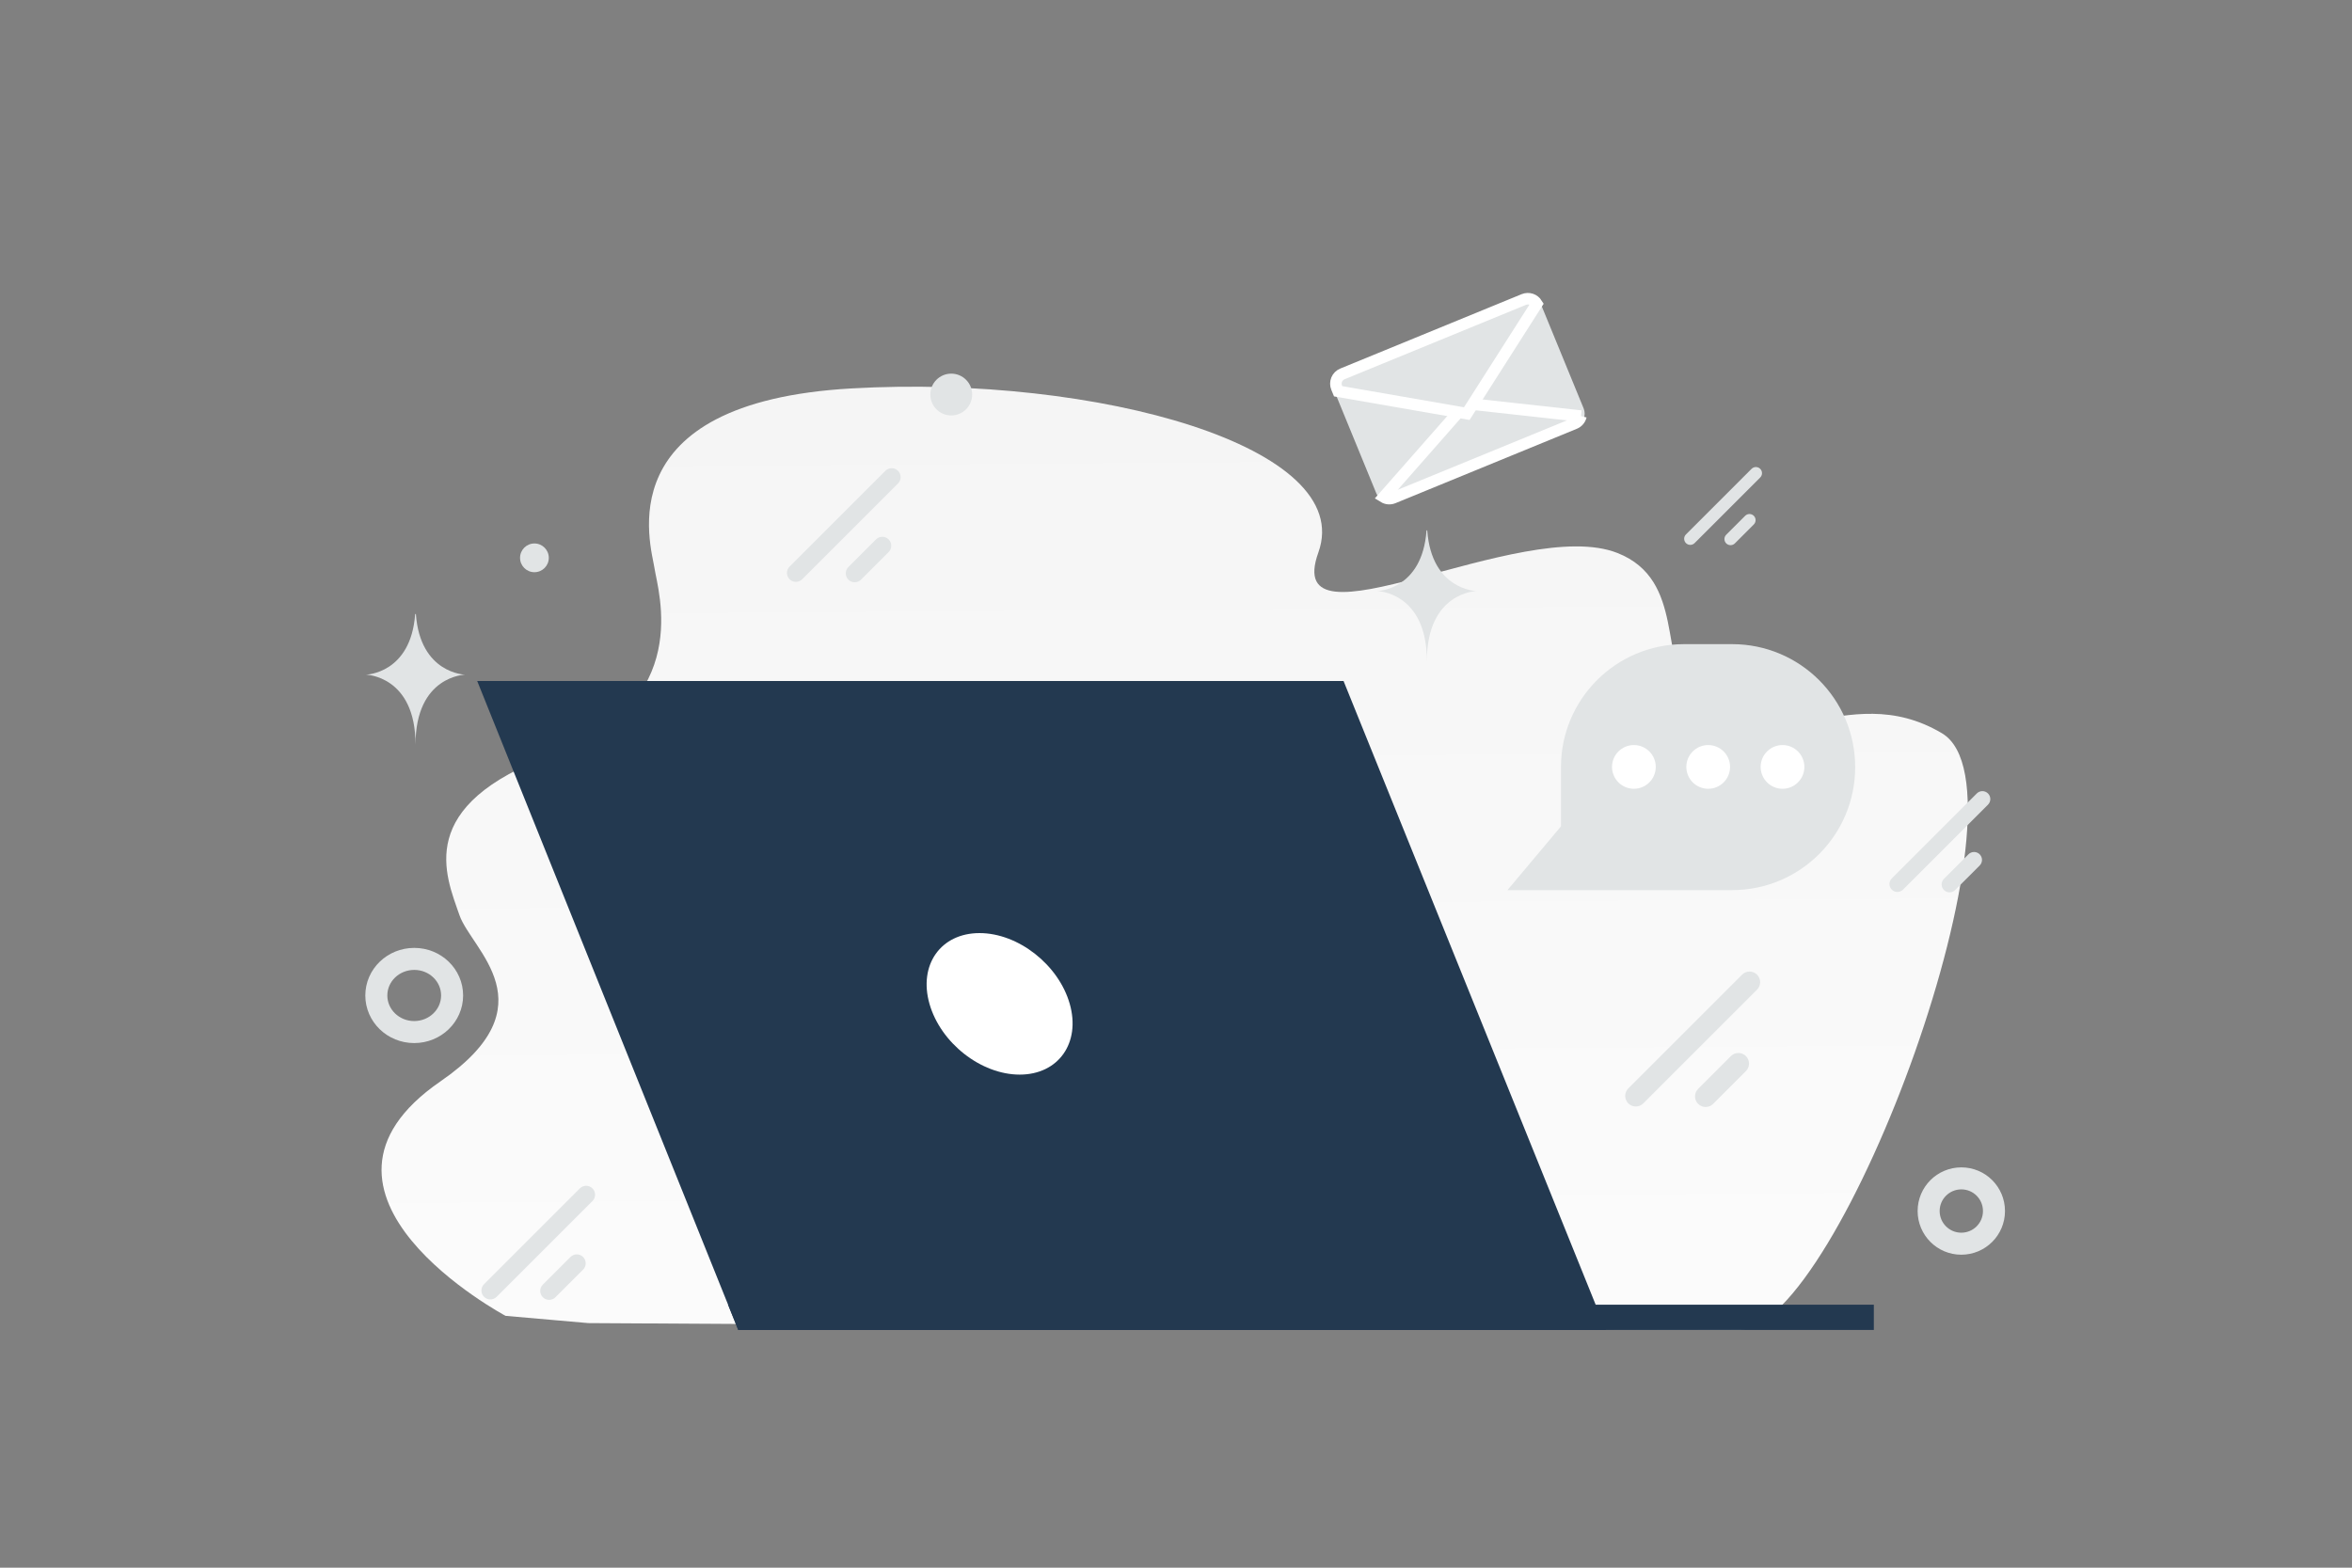 <svg width="534" height="356" viewBox="0 0 534 356" fill="none" xmlns="http://www.w3.org/2000/svg">
<rect x="0" y="0" width="534" height="356" fill="#808080" stroke="none"/>
<g clip-path="url(#clip0_120_476)">
<path d="M193.365 88.203C249.299 85.035 307.942 101.535 299.323 125.454C290.702 149.373 345.409 116.958 367.24 125.583C382.783 131.722 376.57 150.412 384.089 157.944C401.329 175.211 418.962 153.467 440.904 166.514C462.847 179.56 417.922 301.327 394.999 302.007L133.546 300.456L114.784 298.81C114.784 298.81 62.883 271.112 100.01 245.56C125.113 228.284 107.051 215.737 104.32 207.828C101.186 198.746 93.871 182.886 125.741 171.247C157.61 159.607 149.381 134.281 148.598 129.038C147.814 123.791 137.432 91.371 193.365 88.203Z" fill="url(#paint0_linear_120_476)"/>
<path d="M364.598 302.011H167.611L108.347 154.652H305.044L364.598 302.011Z" fill="#233950"/>
<path d="M165.299 296.274H425.436V302.011H167.61L165.299 296.274Z" fill="#233950"/>
<path d="M211.03 227.96C208.503 219.087 213.598 211.892 222.391 211.892C231.185 211.892 240.348 219.087 242.875 227.96C245.402 236.834 240.307 244.028 231.513 244.028C222.72 244.028 213.557 236.834 211.03 227.96Z" fill="white"/>
<path d="M215.973 84.847C213.352 84.847 211.226 86.972 211.226 89.593C211.226 92.215 213.352 94.34 215.973 94.34C218.595 94.34 220.72 92.215 220.72 89.593C220.72 86.972 218.595 84.847 215.973 84.847Z" fill="#E1E4E5"/>
<path d="M121.336 123.413C119.534 123.413 118.073 124.874 118.073 126.677C118.073 128.479 119.534 129.94 121.336 129.94C123.139 129.94 124.6 128.479 124.6 126.677C124.6 124.874 123.139 123.413 121.336 123.413Z" fill="#E1E4E5"/>
<path d="M452.714 275.01C452.714 279.109 449.392 282.427 445.289 282.427C441.186 282.427 437.88 279.092 437.88 275.01C437.88 270.911 441.202 267.593 445.305 267.593C449.408 267.593 452.714 270.911 452.714 275.01ZM102.647 226.06C102.647 230.651 98.794 234.367 94.034 234.367C89.275 234.367 85.44 230.632 85.44 226.06C85.44 221.469 89.293 217.753 94.053 217.753C98.813 217.753 102.647 221.469 102.647 226.06Z" stroke="#E1E4E5" stroke-width="5" stroke-miterlimit="10"/>
<path d="M395.516 221.334L369.692 247.158C368.752 248.098 368.752 249.623 369.692 250.563L369.692 250.564C370.632 251.504 372.157 251.504 373.097 250.564L398.921 224.739C399.862 223.799 399.862 222.275 398.921 221.334L398.921 221.334C397.981 220.394 396.456 220.394 395.516 221.334Z" fill="#E1E4E5"/>
<path d="M392.989 239.823L385.541 247.271C384.601 248.211 384.601 249.736 385.541 250.676L385.542 250.676C386.482 251.617 388.007 251.617 388.947 250.676L396.395 243.228C397.335 242.288 397.335 240.764 396.395 239.823L396.394 239.823C395.454 238.883 393.93 238.883 392.989 239.823Z" fill="#E1E4E5"/>
<path d="M201.017 106.917L179.265 128.669C178.473 129.461 178.473 130.745 179.265 131.537L179.265 131.538C180.057 132.33 181.342 132.33 182.134 131.538L203.886 109.786C204.678 108.994 204.678 107.71 203.886 106.918L203.885 106.917C203.093 106.125 201.809 106.125 201.017 106.917Z" fill="#E1E4E5"/>
<path d="M198.889 122.491L192.616 128.764C191.824 129.556 191.824 130.84 192.616 131.632L192.616 131.633C193.408 132.425 194.692 132.425 195.484 131.633L201.758 125.359C202.55 124.567 202.55 123.283 201.758 122.491L201.757 122.491C200.965 121.699 199.681 121.699 198.889 122.491Z" fill="#E1E4E5"/>
<path d="M397.677 106.465L382.778 121.364C382.236 121.906 382.236 122.786 382.778 123.328L382.778 123.329C383.321 123.871 384.2 123.871 384.743 123.329L399.641 108.43C400.184 107.887 400.184 107.008 399.641 106.466L399.641 106.465C399.099 105.923 398.219 105.923 397.677 106.465Z" fill="#E1E4E5"/>
<path d="M396.22 117.132L391.923 121.429C391.38 121.971 391.38 122.851 391.923 123.393L391.923 123.394C392.465 123.936 393.345 123.936 393.887 123.394L398.184 119.097C398.727 118.554 398.727 117.675 398.184 117.132L398.184 117.132C397.642 116.59 396.762 116.59 396.22 117.132Z" fill="#E1E4E5"/>
<path d="M448.811 180.183L429.51 199.484C428.807 200.186 428.807 201.326 429.51 202.029C430.213 202.731 431.352 202.731 432.055 202.029L451.356 182.728C452.059 182.025 452.059 180.885 451.356 180.183C450.653 179.48 449.514 179.48 448.811 180.183Z" fill="#E1E4E5"/>
<path d="M446.922 194.001L441.355 199.568C440.653 200.271 440.653 201.41 441.356 202.113C442.058 202.816 443.198 202.816 443.9 202.113L449.467 196.546C450.17 195.844 450.17 194.704 449.467 194.001C448.764 193.299 447.625 193.299 446.922 194.001Z" fill="#E1E4E5"/>
<path d="M131.648 269.871L109.896 291.623C109.104 292.415 109.104 293.699 109.896 294.491L109.896 294.492C110.688 295.284 111.972 295.284 112.764 294.492L134.516 272.74C135.308 271.948 135.308 270.664 134.516 269.872L134.516 269.871C133.724 269.079 132.44 269.079 131.648 269.871Z" fill="#E1E4E5"/>
<path d="M129.519 285.445L123.246 291.718C122.454 292.51 122.454 293.794 123.246 294.586L123.246 294.587C124.038 295.379 125.322 295.379 126.114 294.587L132.388 288.313C133.18 287.521 133.18 286.237 132.388 285.445L132.387 285.445C131.595 284.653 130.311 284.653 129.519 285.445Z" fill="#E1E4E5"/>
<path d="M354.404 174.203V187.656L342.259 202.131H393.273C408.693 202.131 421.201 189.623 421.201 174.203C421.201 158.783 408.693 146.276 393.273 146.276H382.331C366.902 146.276 354.404 158.783 354.404 174.203Z" fill="#E1E4E5"/>
<path d="M375.925 174.155C375.925 175.472 375.401 176.734 374.47 177.665C373.539 178.596 372.277 179.12 370.96 179.12C369.643 179.12 368.381 178.596 367.45 177.665C366.519 176.734 365.996 175.472 365.995 174.155C365.995 171.415 368.22 169.191 370.96 169.191C373.7 169.191 375.925 171.415 375.925 174.155ZM392.796 174.155C392.795 175.472 392.272 176.734 391.341 177.665C390.41 178.596 389.148 179.12 387.831 179.12C386.514 179.12 385.252 178.596 384.321 177.665C383.39 176.734 382.867 175.472 382.866 174.155C382.866 171.415 385.091 169.191 387.831 169.191C390.571 169.191 392.796 171.415 392.796 174.155ZM409.667 174.155C409.667 176.896 407.442 179.12 404.702 179.12C403.386 179.12 402.123 178.596 401.192 177.665C400.261 176.734 399.738 175.472 399.737 174.155C399.737 171.415 401.962 169.191 404.702 169.191C406.019 169.191 407.281 169.714 408.212 170.645C409.143 171.576 409.666 172.839 409.667 174.155Z" fill="white"/>
<path d="M94.424 139.433H94.26C93.29 152.999 83.066 153.208 83.066 153.208C83.066 153.208 94.34 153.425 94.34 169.1C94.34 153.425 105.613 153.208 105.613 153.208C105.613 153.208 95.394 152.999 94.424 139.433ZM324.044 120.447H323.88C322.91 134.013 312.686 134.221 312.686 134.221C312.686 134.221 323.96 134.439 323.96 150.113C323.96 134.439 335.233 134.221 335.233 134.221C335.233 134.221 325.014 134.013 324.044 120.447ZM349.818 69.015L359.548 92.736C359.868 93.514 359.865 94.388 359.541 95.165C359.216 95.941 358.597 96.557 357.818 96.877L316.623 113.772C316.016 114.021 315.347 114.075 314.708 113.928C314.07 113.78 313.492 113.439 313.055 112.95C312.814 112.681 312.621 112.373 312.484 112.039L302.759 88.328C302.601 87.943 302.52 87.531 302.521 87.115C302.522 86.698 302.605 86.286 302.765 85.902C302.925 85.517 303.16 85.168 303.455 84.875C303.75 84.581 304.1 84.349 304.485 84.19L345.682 67.292C346.459 66.974 347.331 66.976 348.106 67.299C348.881 67.622 349.497 68.239 349.818 69.015Z" fill="#E1E4E5"/>
<path d="M358.942 94.491L332.849 91.618L314.159 112.873C314.481 113.072 314.845 113.193 315.222 113.224C315.599 113.256 315.978 113.197 316.328 113.054L357.52 96.156L358.942 94.491ZM358.942 94.491C358.854 94.861 358.679 95.205 358.432 95.495C358.185 95.784 357.872 96.011 357.52 96.156L358.942 94.491Z" fill="#E1E4E5"/>
<path d="M358.942 94.491L332.849 91.618L314.159 112.873C314.481 113.072 314.845 113.193 315.222 113.224C315.599 113.256 315.978 113.197 316.328 113.054L357.52 96.156M358.942 94.491L357.52 96.156M358.942 94.491C358.854 94.861 358.679 95.205 358.432 95.495C358.185 95.784 357.872 96.011 357.52 96.156" stroke="white" stroke-width="2.619"/>
<path d="M303.478 88.033C303.358 87.742 303.297 87.43 303.298 87.116C303.299 86.802 303.361 86.491 303.482 86.201C303.603 85.911 303.78 85.648 304.003 85.426C304.226 85.204 304.49 85.029 304.781 84.91L345.976 68.011C346.502 67.796 347.087 67.774 347.627 67.95C348.167 68.126 348.628 68.487 348.926 68.971L333.019 93.927L303.814 88.85L303.478 88.033Z" fill="#E1E4E5" stroke="white" stroke-width="2.619"/>
</g>
<defs>
<linearGradient id="paint0_linear_120_476" x1="274.382" y1="422.096" x2="270.455" y2="-145.242" gradientUnits="userSpaceOnUse">
<stop stop-color="white"/>
<stop offset="1" stop-color="#EEEEEE"/>
</linearGradient>
<clipPath id="clip0_120_476">
<rect width="534" height="356" fill="white"/>
</clipPath>
</defs>
</svg>

